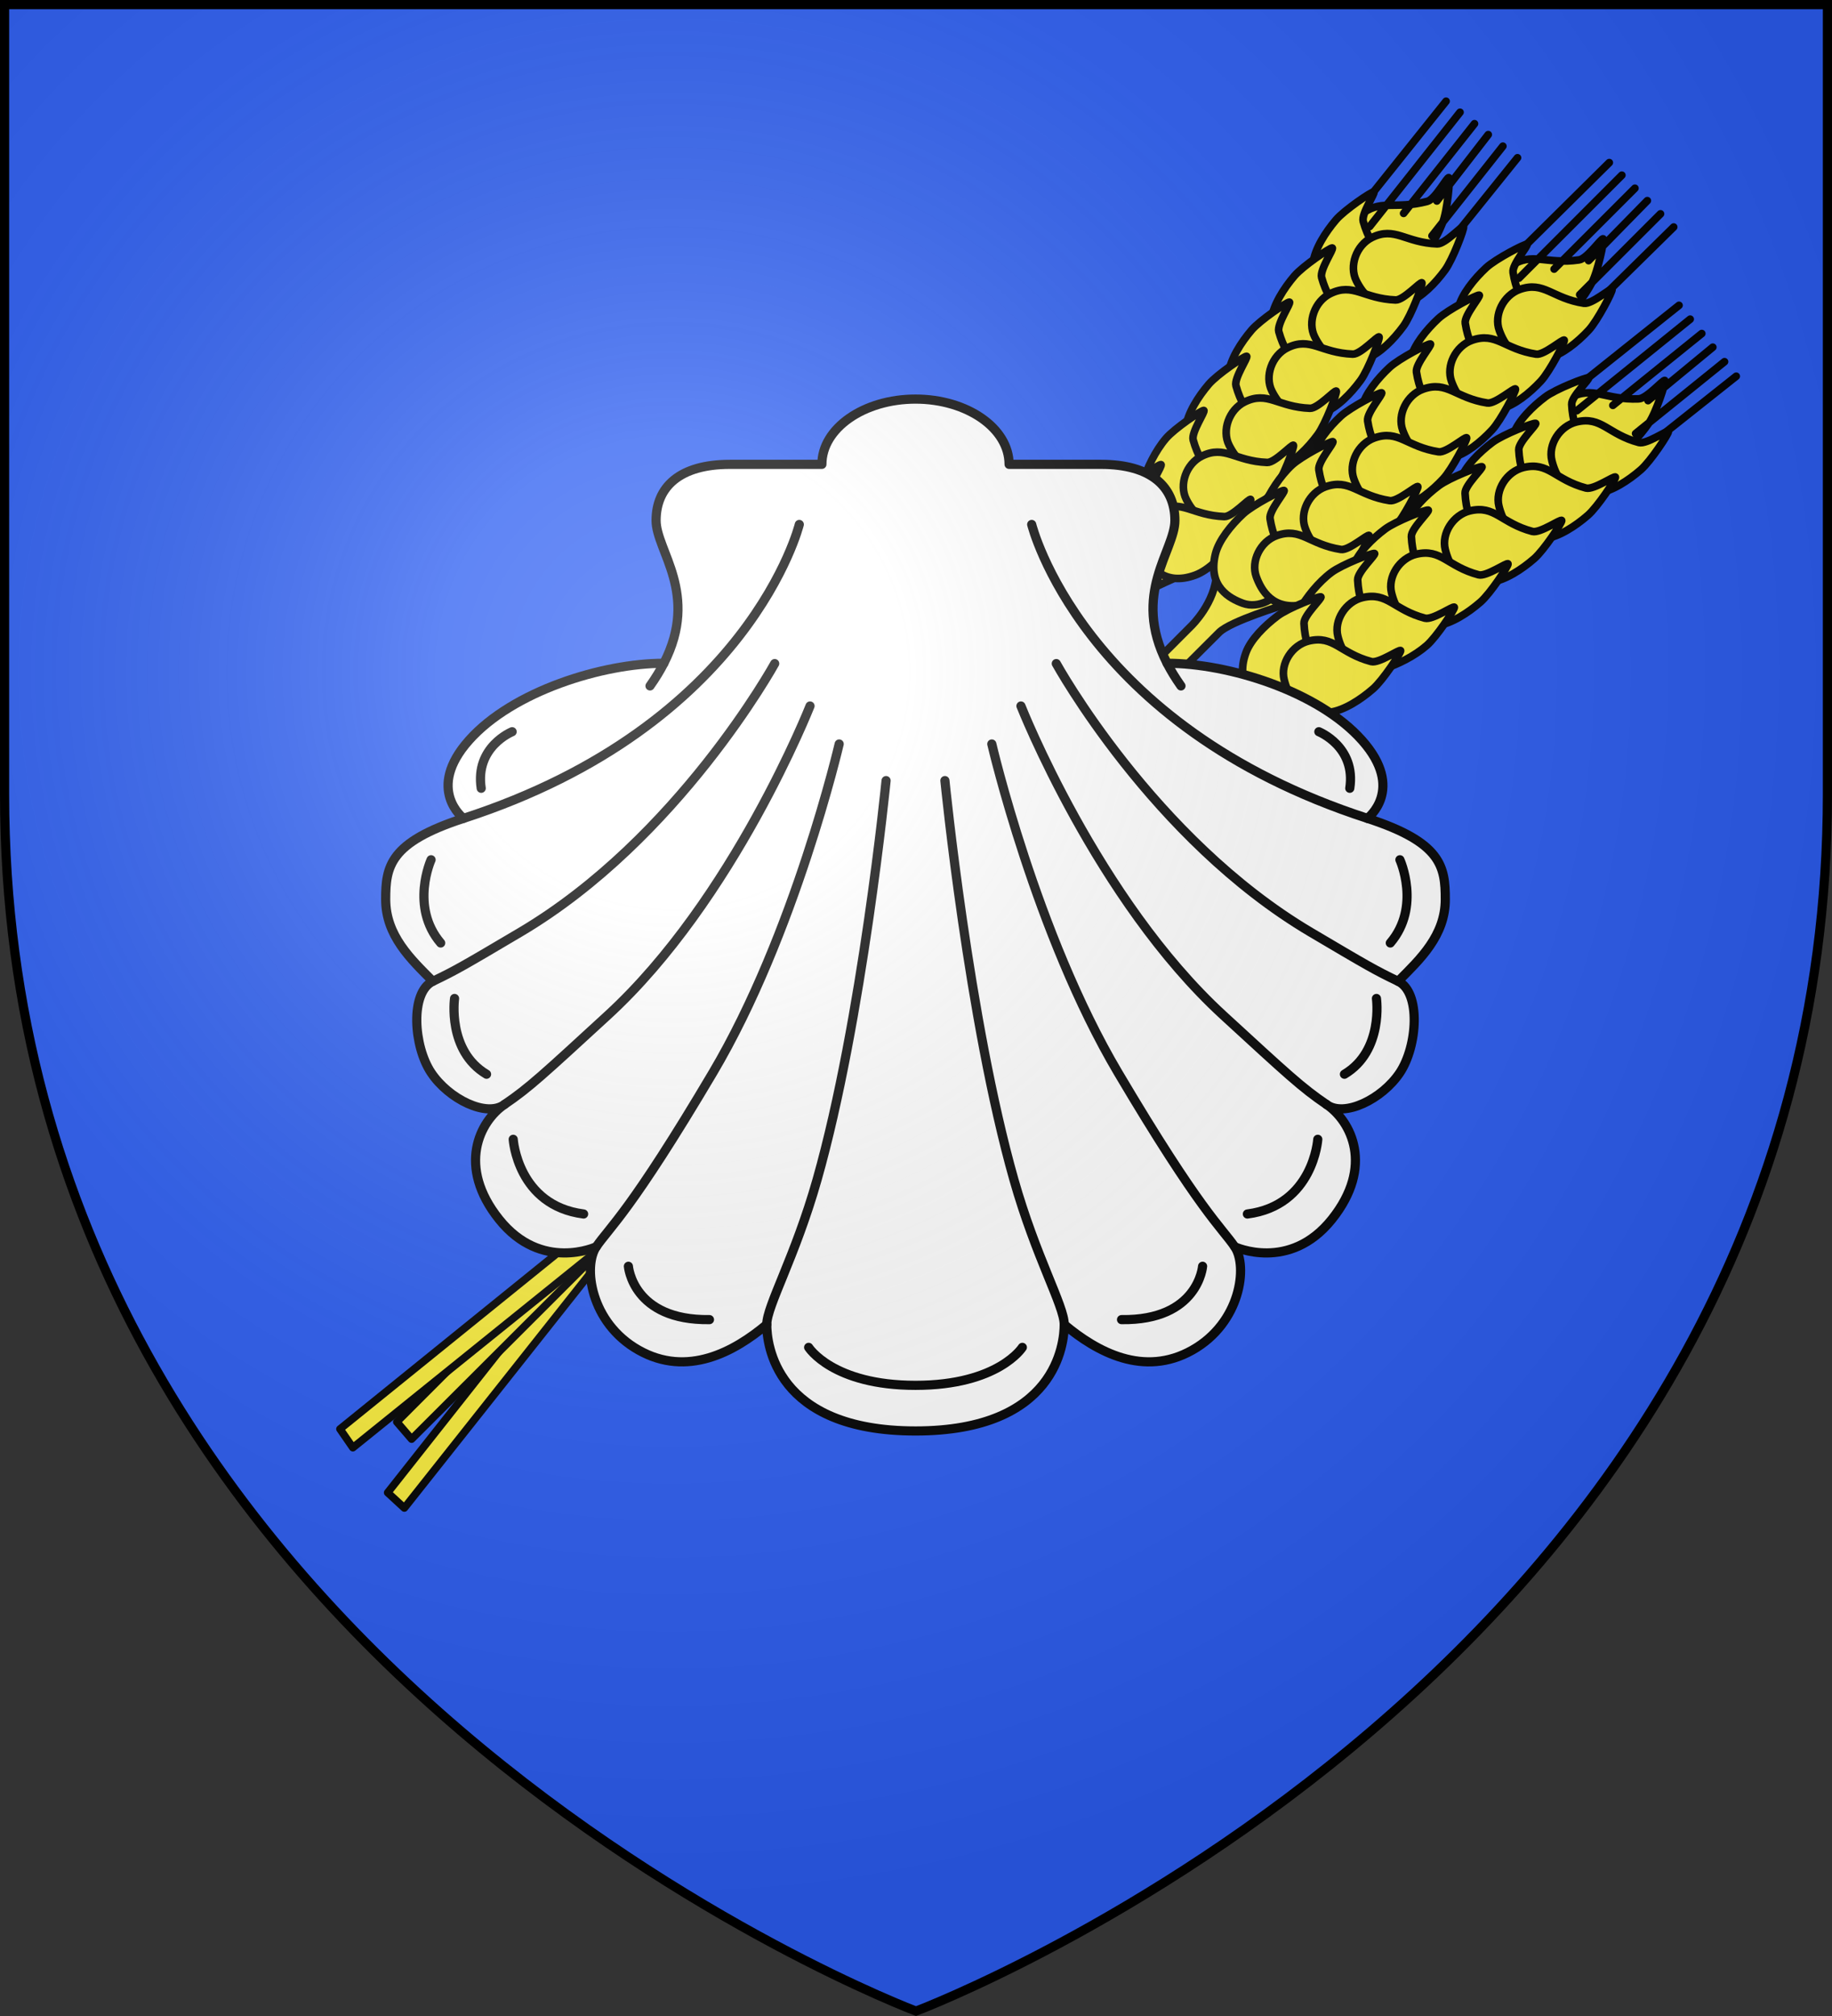 <svg xmlns="http://www.w3.org/2000/svg" xmlns:xlink="http://www.w3.org/1999/xlink" width="600" height="660" viewBox="-300 -300 600 660"><rect x="-300" y="-300" width="600" height="660" fill="#333333" stroke="none"/><radialGradient id="c" cx="-80" cy="-80" r="405" gradientUnits="userSpaceOnUse"><stop offset="0" stop-color="#fff" stop-opacity=".31"/><stop offset=".19" stop-color="#fff" stop-opacity=".25"/><stop offset=".6" stop-color="#6b6b6b" stop-opacity=".125"/><stop offset="1" stop-opacity=".125"/></radialGradient><path fill="#2b5df2" d="M-298.5-298.5h597v258.543C298.5 246.291 0 358.5 0 358.5S-298.5 246.291-298.5-39.957z"/><g stroke-width=".997" transform="matrix(1.003 0 0 1.003 .375 4.625)"><use xlink:href="#a" width="100%" height="100%" transform="rotate(-6.656 27.104 197.594)"/><g id="a" stroke="#000" stroke-linecap="round" stroke-linejoin="round" stroke-width="2.495"><path d="m-414.894-312.073.28-33.405m-23.968 47.625-.003-47.626m12.057 27.452-.283-27.451m6.1 37.373-.002-37.373m-11.836 37.372-.002-37.373m-12.13 49.94.279-49.94M-419.492-297.6c-3.195 11.17-11.527 11.295-15.738 10.892-5.2-.498-9.14-6.218-8.058-11.988 1.594-8.503 7.778-8.411 14.394-17.318 1.629-2.193.035-10.512.72-10.42.655.088 6.322 8.784 7.533 12.822 1.523 5.072 2.44 11.498 1.149 16.013" style="fill:#fcef3c;fill-rule:evenodd;stroke:#000;stroke-width:2.495;stroke-linecap:round;stroke-linejoin:round" transform="matrix(.706 .706 -.706 .706 295.844 307.018)"/><path d="M-445.717-277.018c5.797 9.553 13.823 6.856 17.752 5.029 4.852-2.258 7.204-9.08 4.741-14.23-3.629-7.587-9.522-5.382-18.055-11.637-2.101-1.54-2.635-10.044-3.267-9.722-.605.309-3.875 10.569-4.035 14.847-.201 5.374.482 11.787 2.864 15.713" style="fill:#fcef3c;fill-rule:evenodd;stroke:#000;stroke-width:2.495;stroke-linecap:round;stroke-linejoin:round" transform="matrix(.706 .706 -.706 .706 295.844 307.018)"/><path d="M-413.288-286.277c-5.795 9.553-13.821 6.855-17.75 5.027-4.853-2.258-7.206-9.08-4.744-14.23 3.628-7.587 9.522-5.38 18.055-11.635 2.1-1.54 2.633-10.044 3.265-9.722.606.31 3.876 10.57 4.037 14.848.201 5.374-.481 11.786-2.863 15.712M-445.013-254.197c5.797 9.553 13.823 6.856 17.751 5.028 4.852-2.257 7.205-9.078 4.742-14.228-3.629-7.588-9.522-5.383-18.055-11.638-2.101-1.54-2.635-10.044-3.267-9.722-.606.309-3.875 10.569-4.035 14.847-.201 5.374.482 11.787 2.864 15.713" style="fill:#fcef3c;fill-rule:evenodd;stroke:#000;stroke-width:2.495;stroke-linecap:round;stroke-linejoin:round" transform="matrix(.706 .706 -.706 .706 295.844 307.018)"/><path d="M-412.584-263.456c-5.795 9.553-13.822 6.855-17.75 5.027-4.853-2.258-7.206-9.08-4.744-14.23 3.628-7.587 9.522-5.381 18.054-11.635 2.101-1.54 2.634-10.044 3.266-9.722.605.309 3.876 10.57 4.037 14.848.201 5.374-.481 11.786-2.863 15.712M-445.011-231.625c5.796 9.554 13.822 6.857 17.75 5.029 4.853-2.257 7.206-9.079 4.743-14.229-3.63-7.588-9.523-5.382-18.056-11.637-2.101-1.54-2.635-10.045-3.267-9.722-.605.308-3.875 10.568-4.035 14.847-.2 5.374.482 11.786 2.865 15.712" style="fill:#fcef3c;fill-rule:evenodd;stroke:#000;stroke-width:2.495;stroke-linecap:round;stroke-linejoin:round" transform="matrix(.706 .706 -.706 .706 295.844 307.018)"/><path d="M-412.582-240.883c-5.796 9.552-13.822 6.854-17.751 5.026-4.852-2.258-7.206-9.08-4.744-14.229 3.629-7.587 9.522-5.381 18.055-11.635 2.1-1.54 2.633-10.044 3.265-9.722.606.309 3.876 10.57 4.037 14.847.202 5.374-.48 11.787-2.862 15.713M-445.01-209.052c5.796 9.553 13.822 6.856 17.751 5.029 4.852-2.258 7.205-9.079 4.742-14.229-3.629-7.588-9.522-5.382-18.056-11.638-2.1-1.54-2.634-10.044-3.266-9.722-.606.309-3.875 10.57-4.035 14.847-.201 5.374.482 11.787 2.864 15.713" style="fill:#fcef3c;fill-rule:evenodd;stroke:#000;stroke-width:2.495;stroke-linecap:round;stroke-linejoin:round" transform="matrix(.706 .706 -.706 .706 295.844 307.018)"/><path d="M-412.581-218.31c-5.795 9.552-13.822 6.854-17.75 5.026-4.853-2.258-7.207-9.08-4.744-14.23 3.628-7.587 9.522-5.38 18.054-11.635 2.1-1.54 2.634-10.044 3.266-9.721.605.308 3.876 10.569 4.036 14.847.202 5.374-.48 11.787-2.862 15.712M-445.009-186.48c6.454 9.123 13.823 6.857 17.752 5.03 4.852-2.258 7.204-9.08 4.741-14.23-3.629-7.587-9.522-5.382-18.055-11.637-2.101-1.54-2.635-10.044-3.267-9.722-.606.309-3.875 10.569-4.035 14.847-.201 5.374 1.19 11.437 2.864 15.713" style="fill:#fcef3c;fill-rule:evenodd;stroke:#000;stroke-width:2.495;stroke-linecap:round;stroke-linejoin:round" transform="matrix(.706 .706 -.706 .706 295.844 307.018)"/><path d="M-412.58-195.738c-6.453 9.121-13.821 6.855-17.75 5.027-4.853-2.258-7.206-9.08-4.744-14.23 3.628-7.587 9.522-5.38 18.054-11.635 2.101-1.54 2.634-10.044 3.266-9.722.605.309 3.876 10.57 4.037 14.848.201 5.374-1.188 11.437-2.863 15.712M-426.298 226.566l.282-373.242c.004-5.25 8.748-21.515 8.748-21.515l-23.05 8.418c6.58 7.063 6.354 18.04 6.354 18.04 0 9.933.28 367.744.28 367.744z" style="fill:#fcef3c;fill-rule:evenodd;stroke:#000;stroke-width:2.495;stroke-linecap:round;stroke-linejoin:round" transform="matrix(.706 .706 -.706 .706 295.844 307.018)"/><path d="M-445.007-163.907c5.796 9.554 13.822 6.857 17.75 5.029 4.853-2.257 7.206-9.079 4.743-14.229-3.63-7.587-9.523-5.382-18.056-11.637-2.1-1.54-2.635-10.045-3.267-9.722-.605.308-3.875 10.568-4.035 14.847-.2 5.374.483 11.786 2.865 15.712" style="fill:#fcef3c;fill-rule:evenodd;stroke:#000;stroke-width:2.495;stroke-linecap:round;stroke-linejoin:round" transform="matrix(.706 .706 -.706 .706 295.844 307.018)"/><path d="M-412.578-173.165c-5.796 9.552-13.822 6.854-17.751 5.026-4.852-2.258-7.206-9.08-4.744-14.229 3.629-7.587 9.522-5.381 18.055-11.635 2.1-1.54 2.633-10.044 3.265-9.722.606.309 3.876 10.57 4.037 14.847.202 5.374-.48 11.787-2.862 15.713" style="fill:#fcef3c;fill-rule:evenodd;stroke:#000;stroke-width:2.495;stroke-linecap:round;stroke-linejoin:round" transform="matrix(.706 .706 -.706 .706 295.844 307.018)"/></g><use xlink:href="#a" width="100%" height="100%" transform="rotate(6.083 -200.989 -13.083)"/></g><g fill="none" stroke="#000" stroke-linecap="round" stroke-linejoin="round" stroke-width="2.171"><path fill="#fff" d="M-1205.322 316.305c33.404 0 35.248-20.824 35.248-25.22 7.746 6.489 18.839 12.557 30.351 6.069s13.186-19.885 10.046-24.49c0 0 12.976 6.07 23.025-6.49 10.046-12.557 4.606-23.23-1.256-27.21 4.185 3.14 13.185-1.255 17.371-7.535 4.187-6.28 5.024-19.048-.414-21.65 5.263-5.263 11.184-10.854 11.184-19.407 0-7.747-.885-13.485-18.454-19.184 0 0 9.056-6.858-1.294-18.503s-31.7-18.24-46.18-18.24c-8.478-16.54 1.848-26.656 1.848-33.82 0-7.908-5.536-13.302-17.508-13.302h-21.786c0-8.539-9.93-15.46-22.182-15.46s-22.182 6.921-22.182 15.46h-21.785c-11.971 0-17.508 5.394-17.508 13.303 0 7.163 10.326 17.278 1.846 33.819-14.477 0-35.828 6.595-46.18 18.24-10.35 11.645-1.293 18.503-1.293 18.503-17.569 5.699-18.453 11.435-18.453 19.184 0 8.553 5.92 14.144 11.182 19.408-5.437 2.602-4.6 15.37-.413 21.649 4.185 6.28 13.185 10.675 17.372 7.536-5.86 3.977-11.303 14.652-1.256 27.21 10.046 12.559 23.023 6.49 23.023 6.49-3.137 4.605-1.465 18 10.048 24.489 11.513 6.488 22.604.42 30.35-6.07 0 4.397 1.846 25.221 35.25 25.221" transform="matrix(1.382 0 0 1.382 1665.59 -268.66)"/><path d="M-1180 296.5s-5.654 8.996-25.322 8.996-25.321-8.996-25.321-8.996m93.358-19.21s-1.012 12.892-19.21 12.638m46.507-42.715s-1.01 15.67-16.681 17.693m30.583-51.056s1.768 12.384-7.583 17.946m13.143-50.804s5.054 11.122-2.274 19.714m-16.935-50.044s8.847 3.54 7.33 13.396M-1273.36 277.29s1.012 12.892 19.21 12.638m-46.507-42.715s1.011 15.67 16.681 17.693m-30.582-51.056s-1.769 12.384 7.582 17.946m-13.143-50.804s-5.054 11.122 2.275 19.714m16.934-50.044s-8.846 3.54-7.33 13.396m162.546-29.614c.881 1.719 1.966 3.507 3.286 5.368m44.188 31.376c-67.876-22.018-79.564-69.624-79.564-69.624m5.828 32.955s22.847 41.497 60.28 63.63c13.456 7.956 15.288 9.026 20.726 11.63m-89.379-65.212s18.051 45.835 47.93 73.258c15.281 14.023 18.63 17.163 24.49 21.14m-79.327-85.397s10.465 45 29.93 77.862c19.467 32.861 24.49 36.627 27.63 41.233m-135.276-138.219c-.88 1.719-1.966 3.507-3.284 5.368m-44.187 31.376c67.876-22.018 79.564-69.624 79.564-69.624m-5.828 32.955s-22.847 41.497-60.28 63.63c-13.457 7.956-15.288 9.026-20.727 11.63m89.38-65.212s-18.053 45.835-47.932 73.258c-15.28 14.023-18.63 17.163-24.489 21.14m79.327-85.397s-10.464 45-29.931 77.862c-19.465 32.861-24.49 36.627-27.63 41.233m82.618-110.422s5.646 56.847 16.348 94.515c5.232 18.42 11.93 29.93 11.93 34.328m-42.22-128.843s-5.645 56.847-16.347 94.515c-5.232 18.42-11.93 29.93-11.93 34.328" transform="matrix(1.382 0 0 1.382 1665.59 -268.66)"/></g><path fill="url(#c)" d="M-298.5-298.5h597v258.543C298.5 246.291 0 358.5 0 358.5S-298.5 246.291-298.5-39.957z"/><path fill="none" stroke="#000" stroke-width="3" d="M-298.5-298.5h597v258.503C298.5 246.206 0 358.398 0 358.398S-298.5 246.206-298.5-39.997z"/></svg>